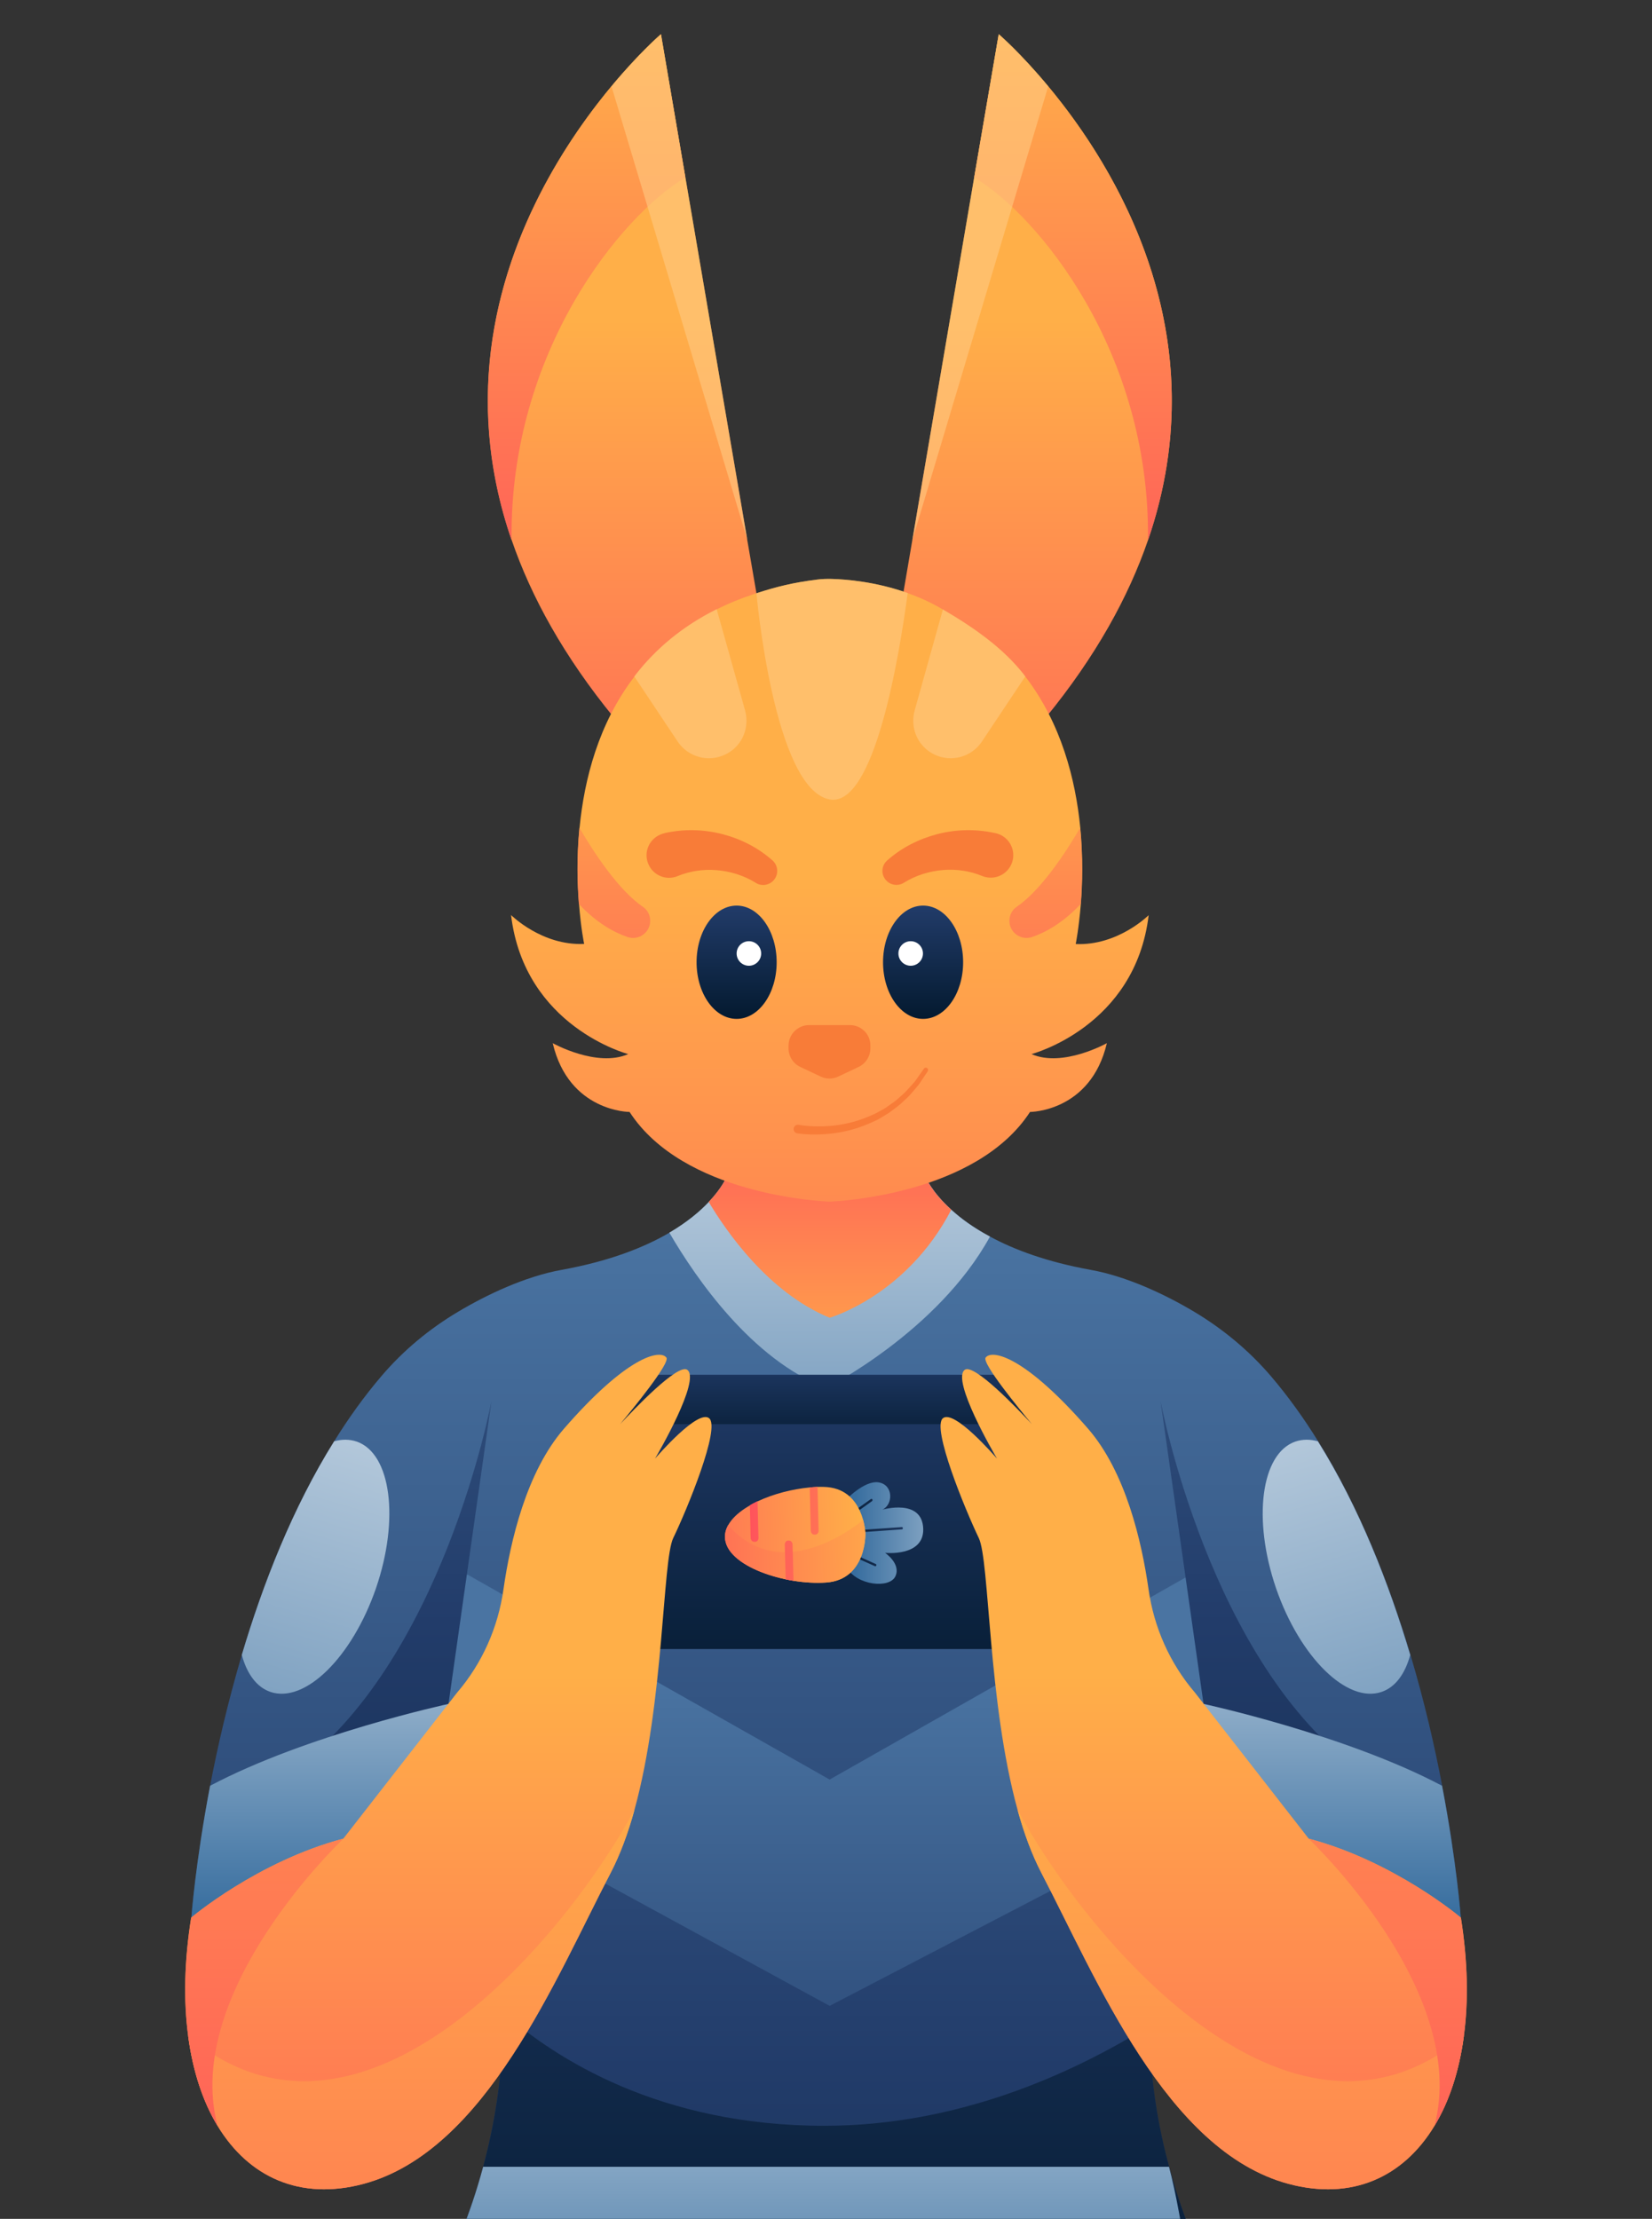 <svg width="1208" height="1622" viewBox="0 0 1208 1622" fill="none" xmlns="http://www.w3.org/2000/svg">
<rect x="0" y="0" width="1208" height="1622" fill="#333333" stroke="none"/>
<g clip-path="url(#clip0_6862_597)">
<path d="M1068.18 1401.83C961.993 1318.62 876.711 1339.42 876.711 1339.42C873.655 1344.74 870.796 1350.17 868.233 1355.49C847.923 1397.49 840.725 1440.77 840.627 1480.7C840.528 1519.84 847.134 1555.73 854.824 1583.93C864.88 1621.39 876.711 1645.35 876.711 1645.35H331.402C331.402 1645.35 343.233 1621.39 353.289 1583.93C361.571 1553.27 368.67 1513.63 367.289 1470.65C366.106 1433.58 358.515 1393.94 339.881 1355.49C337.219 1350.07 334.458 1344.74 331.402 1339.42C331.402 1339.42 246.022 1318.62 139.938 1401.83C139.938 1401.83 142.797 1362.2 153.642 1305.41C159.064 1276.91 166.656 1244.08 176.811 1209.77C192.29 1157.72 213.98 1102.21 244.346 1053.6C254.797 1036.75 266.332 1020.67 278.951 1005.89C294.923 987.154 313.951 971.379 335.05 958.858C355.557 946.632 383.754 933.125 410.571 928.294C446.064 921.886 471.501 911.632 489.543 901.083C522.965 881.463 531.247 860.661 531.247 860.661C531.247 860.661 562.993 873.675 604.106 875.252C645.219 873.675 676.965 860.661 676.965 860.661C676.965 860.661 686.134 883.633 723.895 903.942C741.543 913.506 765.5 922.478 797.641 928.294C824.458 933.125 852.655 946.632 873.162 958.858C894.261 971.478 913.289 987.252 929.261 1005.89C941.88 1020.67 953.416 1036.75 963.866 1053.6C994.134 1102.21 1015.82 1157.72 1031.4 1209.77C1041.65 1244.08 1049.15 1276.91 1054.57 1305.41C1065.42 1362.2 1068.18 1401.83 1068.18 1401.83Z" fill="url(#paint0_linear_6862_597)"/>
<path d="M876.716 1645.35H331.406C331.406 1645.35 343.237 1621.39 353.294 1583.93C361.575 1553.27 368.674 1513.63 367.294 1470.65C406.04 1504.86 482.547 1553.96 602.73 1553.96C700.04 1553.96 783.547 1516.29 840.73 1480.7C840.631 1519.84 847.237 1555.73 854.927 1583.93C864.885 1621.39 876.716 1645.35 876.716 1645.35Z" fill="url(#paint1_linear_6862_597)"/>
<path d="M341.461 1150.82L606.672 1300.87L872.573 1149.93L896.432 1315.46L606.672 1466.31L285.855 1291.51L341.461 1150.82Z" fill="url(#paint2_linear_6862_597)"/>
<path d="M723.9 903.942C685.745 973.548 604.111 1014.66 604.111 1014.66C549.886 993.858 509.069 934.801 489.449 901.083C502.562 893.393 511.829 885.506 518.238 878.703C528.097 868.351 531.153 860.661 531.153 860.661C531.153 860.661 562.9 873.675 604.012 875.252C645.125 873.675 676.872 860.661 676.872 860.661C676.872 860.661 681.111 871.21 695.604 884.323C702.505 890.632 711.674 897.435 723.9 903.942Z" fill="url(#paint3_linear_6862_597)"/>
<path d="M742.727 1205.44H462.531C452.573 1205.44 444.488 1197.35 444.488 1187.39V1023.04C444.488 1013.08 452.573 1005 462.531 1005H742.727C752.685 1005 760.77 1013.08 760.77 1023.04V1187.39C760.868 1197.35 752.685 1205.44 742.727 1205.44Z" fill="url(#paint4_linear_6862_597)"/>
<path d="M742.727 1041.08H462.531C452.573 1041.08 444.488 1033 444.488 1023.04C444.488 1013.08 452.573 1005 462.531 1005H742.727C752.685 1005 760.77 1013.08 760.77 1023.04C760.868 1033 752.685 1041.08 742.727 1041.08Z" fill="url(#paint5_linear_6862_597)"/>
<path d="M327.954 1245.56L359.405 1024.03C359.405 1024.03 323.518 1217.07 212.109 1295.45L324.504 1275.93L327.954 1245.56Z" fill="url(#paint6_linear_6862_597)"/>
<path d="M367.782 1344.05L339.881 1355.49C337.219 1350.07 334.458 1344.74 331.402 1339.42C331.402 1339.42 246.022 1318.62 139.938 1401.83C139.938 1401.83 142.797 1362.2 153.642 1305.41C224.332 1267.94 328.05 1245.56 328.05 1245.56L367.782 1344.05Z" fill="url(#paint7_linear_6862_597)"/>
<path d="M492.306 1124.29C484.32 1140.86 485.701 1243.89 464.01 1322.76C459.377 1339.72 453.56 1355.59 446.461 1369.2C406.236 1446.2 355.264 1572.49 265.743 1596.45C219.504 1608.77 181.842 1591.62 159.067 1553.96C148.321 1536.31 141.025 1514.03 137.574 1488.29C134.123 1462.66 134.715 1433.58 139.743 1401.83C139.743 1401.83 188.152 1360.72 251.053 1344.05L334.264 1237.28C352.602 1215.89 364.236 1189.66 368.18 1161.66C373.208 1126.46 384.94 1076.08 412.349 1044.44C458.194 991.689 482.447 986.168 487.278 992.379C490.334 996.322 462.236 1030.53 453.461 1041.08C463.517 1030.24 495.757 996.421 502.56 1001.35C512.616 1008.75 480.771 1063.27 478.996 1066.22C481.067 1063.86 510.151 1030.34 518.433 1036.65C527.306 1043.25 502.067 1104.18 492.306 1124.29Z" fill="url(#paint8_linear_6862_597)"/>
<path d="M464.011 1322.76C459.377 1339.72 453.56 1355.59 446.461 1369.2C406.236 1446.2 355.264 1572.49 265.743 1596.45C219.504 1608.77 181.842 1591.62 159.067 1553.96C148.321 1536.31 141.025 1514.03 137.574 1488.29C265.743 1596.45 416.194 1412.38 464.011 1322.76Z" fill="url(#paint9_linear_6862_597)"/>
<path d="M159.069 1553.96C137.774 1518.76 129.591 1465.52 139.844 1401.83C139.844 1401.83 188.253 1360.72 251.154 1344.05C251.253 1344.05 133.041 1455.07 159.069 1553.96Z" fill="url(#paint10_linear_6862_597)"/>
<path d="M274.911 1161.07C257.46 1211.55 222.953 1245.46 197.714 1236.79C187.658 1233.34 180.559 1223.58 176.812 1209.77C192.291 1157.72 213.981 1102.21 244.348 1053.6C250.066 1052.03 255.587 1052.03 260.812 1053.8C285.953 1062.48 292.263 1110.49 274.911 1161.07Z" fill="url(#paint11_linear_6862_597)"/>
<path d="M880.064 1245.56L848.613 1024.03C848.613 1024.03 884.501 1217.07 995.909 1295.45L883.515 1275.93L880.064 1245.56Z" fill="url(#paint12_linear_6862_597)"/>
<path d="M840.332 1344.05L868.233 1355.49C870.895 1350.07 873.656 1344.74 876.712 1339.42C876.712 1339.42 962.093 1318.62 1068.18 1401.83C1068.18 1401.83 1065.32 1362.2 1054.47 1305.41C983.783 1267.94 880.064 1245.56 880.064 1245.56L840.332 1344.05Z" fill="url(#paint13_linear_6862_597)"/>
<path d="M715.715 1124.29C723.701 1140.86 722.321 1243.89 744.011 1322.76C748.645 1339.72 754.462 1355.59 761.56 1369.2C801.785 1446.2 852.757 1572.49 942.278 1596.45C988.518 1608.77 1026.18 1591.62 1048.95 1553.96C1059.7 1536.31 1067 1514.03 1070.45 1488.29C1073.9 1462.66 1073.31 1433.58 1068.28 1401.83C1068.28 1401.83 1019.87 1360.72 956.968 1344.05L873.757 1237.28C855.419 1215.89 843.785 1189.66 839.842 1161.66C834.814 1126.46 823.081 1076.08 795.673 1044.44C749.828 991.689 725.574 986.168 720.743 992.379C717.687 996.322 745.786 1030.53 754.56 1041.08C744.504 1030.24 712.264 996.421 705.462 1001.35C695.405 1008.75 727.25 1063.27 729.025 1066.22C726.955 1063.86 697.87 1030.34 689.588 1036.65C680.814 1043.25 706.053 1104.18 715.715 1124.29Z" fill="url(#paint14_linear_6862_597)"/>
<path d="M744.008 1322.76C748.642 1339.72 754.459 1355.59 761.557 1369.2C801.782 1446.2 852.754 1572.49 942.275 1596.45C988.515 1608.77 1026.18 1591.62 1048.95 1553.96C1059.7 1536.31 1066.99 1514.03 1070.44 1488.29C942.275 1596.45 791.825 1412.38 744.008 1322.76Z" fill="url(#paint15_linear_6862_597)"/>
<path d="M1048.95 1553.96C1070.25 1518.76 1078.43 1465.52 1068.18 1401.83C1068.18 1401.83 1019.77 1360.72 956.867 1344.05C956.867 1344.05 1074.98 1455.07 1048.95 1553.96Z" fill="url(#paint16_linear_6862_597)"/>
<path d="M933.106 1161.07C950.556 1211.55 985.063 1245.46 1010.3 1236.79C1020.36 1233.34 1027.46 1223.58 1031.2 1209.77C1015.73 1157.72 994.035 1102.21 963.669 1053.6C957.951 1052.03 952.43 1052.03 947.204 1053.8C922.162 1062.48 915.754 1110.49 933.106 1161.07Z" fill="url(#paint17_linear_6862_597)"/>
<path d="M618.008 1096.89C618.008 1096.89 632.106 1081.7 642.754 1083.67C653.402 1085.65 653.106 1099.94 645.219 1103.59C645.219 1103.59 674.501 1095.01 675.092 1117.69C675.585 1138.2 647.191 1135.14 647.191 1135.14C647.191 1135.14 658.923 1143.03 654.782 1152.2C650.642 1161.46 626.585 1159.1 619.191 1145.89L618.008 1096.89Z" fill="url(#paint18_linear_6862_597)"/>
<path d="M622.146 1107.04C622.048 1106.65 622.146 1106.25 622.442 1106.06L636.836 1095.8C637.231 1095.51 637.625 1095.7 637.921 1096.1C638.118 1096.49 638.02 1096.99 637.724 1097.28L623.329 1107.53C622.935 1107.83 622.541 1107.63 622.245 1107.24C622.146 1107.14 622.146 1107.14 622.146 1107.04Z" fill="url(#paint19_linear_6862_597)"/>
<path d="M626.199 1119.66C626.199 1119.56 626.199 1119.56 626.199 1119.46C626.199 1118.97 626.495 1118.58 626.889 1118.58L659.425 1116.31C659.819 1116.31 660.213 1116.6 660.213 1117.1C660.213 1117.59 659.918 1117.98 659.523 1117.98L626.988 1120.25C626.594 1120.25 626.298 1120.05 626.199 1119.66Z" fill="url(#paint20_linear_6862_597)"/>
<path d="M622.941 1137.01C622.941 1136.82 622.941 1136.62 622.941 1136.42C623.139 1136.03 623.533 1135.73 623.927 1135.93L640.392 1143.32C640.786 1143.52 640.984 1144.01 640.786 1144.41C640.589 1144.8 640.195 1145.1 639.801 1144.9L623.336 1137.51C623.139 1137.41 622.941 1137.21 622.941 1137.01Z" fill="url(#paint21_linear_6862_597)"/>
<path d="M580.248 1155.55C578.277 1155.25 576.403 1154.86 574.53 1154.46C551.755 1149.63 530.558 1138.49 530.164 1123.7C529.967 1114.73 537.46 1106.65 548.403 1100.44C550.178 1099.35 552.051 1098.46 554.023 1097.48C565.46 1092.06 579.361 1088.51 592.079 1087.32C594.051 1087.13 595.924 1087.03 597.798 1086.93C599.375 1086.83 600.854 1086.93 602.431 1086.93C632.009 1087.62 632.798 1121.14 632.798 1121.14C632.798 1121.14 633.685 1154.66 604.206 1156.83C596.812 1157.32 588.53 1156.93 580.248 1155.55Z" fill="url(#paint22_linear_6862_597)"/>
<path d="M604.207 1156.83C633.686 1154.66 632.798 1121.14 632.798 1121.14C632.798 1121.14 632.7 1116.8 631.122 1111.18C616.827 1122.52 568.221 1155.75 532.432 1114.83C530.855 1117.69 529.967 1120.65 530.066 1123.8C530.658 1145.1 574.728 1159 604.207 1156.83Z" fill="url(#paint23_linear_6862_597)"/>
<path d="M596.124 1121.83H595.533C594.152 1121.83 592.969 1120.65 592.871 1118.97L592.082 1087.32C594.054 1087.13 595.927 1087.03 597.8 1086.93L598.589 1118.77C598.688 1120.45 597.603 1121.73 596.124 1121.83Z" fill="url(#paint24_linear_6862_597)"/>
<path d="M580.248 1155.55C578.276 1155.25 576.403 1154.86 574.53 1154.46L573.84 1129.13C573.84 1127.55 574.924 1126.17 576.305 1126.17H576.896C578.276 1126.17 579.46 1127.35 579.558 1129.03L580.248 1155.55Z" fill="url(#paint25_linear_6862_597)"/>
<path d="M552.15 1127.06H551.558C550.178 1127.06 548.995 1125.87 548.896 1124.2L548.305 1100.34C550.079 1099.25 551.953 1098.37 553.924 1097.38L554.615 1124C554.713 1125.77 553.629 1127.06 552.15 1127.06Z" fill="url(#paint26_linear_6862_597)"/>
<path d="M875.014 1700.5L331.406 1645.35C331.406 1645.35 343.237 1621.39 353.294 1583.93H854.828C864.885 1621.39 875.014 1700.5 875.014 1700.5Z" fill="url(#paint27_linear_6862_597)"/>
<path d="M695.6 884.323C662.967 947.224 606.671 963.295 606.671 963.295C561.516 944.76 530.46 899.21 518.234 878.605C528.094 868.253 531.15 860.562 531.15 860.562C531.15 860.562 562.896 873.577 604.009 875.154C645.122 873.577 676.868 860.562 676.868 860.562C676.868 860.562 681.107 871.21 695.6 884.323Z" fill="url(#paint28_linear_6862_597)"/>
<path d="M553.139 433.662L448.928 524.563C412.252 479.704 388.393 436.225 374.195 394.915C322.336 244.366 398.153 122.014 447.153 63.056C467.562 38.507 483.336 25 483.336 25L501.181 129.704L546.435 394.817L553.139 433.662Z" fill="url(#paint29_linear_6862_597)"/>
<path d="M501.18 129.704C454.842 157.113 372.321 256.887 374.095 394.915C300.645 181.76 483.236 25 483.236 25L501.18 129.704Z" fill="url(#paint30_linear_6862_597)"/>
<path opacity="0.6" d="M546.533 394.915L447.152 63.155C467.561 38.606 483.335 25.099 483.335 25.099L501.18 129.803L546.533 394.915Z" fill="#FFCA83"/>
<path d="M660.5 433.662L764.711 524.563C801.387 479.704 825.246 436.225 839.443 394.915C891.303 244.366 815.486 122.014 766.486 63.056C746.077 38.507 730.303 25 730.303 25L712.359 129.704L667.106 394.915L660.5 433.662Z" fill="url(#paint31_linear_6862_597)"/>
<path d="M712.355 129.704C758.693 157.113 841.215 256.887 839.44 394.915C912.891 181.76 730.299 25 730.299 25L712.355 129.704Z" fill="url(#paint32_linear_6862_597)"/>
<path opacity="0.6" d="M667.105 394.915L766.486 63.155C746.077 38.606 730.303 25.099 730.303 25.099L712.359 129.704L667.105 394.915Z" fill="#FFCA83"/>
<path d="M809.379 762.563C797.548 812.845 753.182 812.845 753.182 812.845C713.844 873.281 613.182 878.112 606.97 878.408C606.97 878.408 606.872 878.408 606.773 878.408H606.576C603.52 878.309 576.703 877.028 545.844 868.253C514.985 859.479 479.985 843.112 460.365 812.845C460.365 812.845 415.999 812.845 404.168 762.563C404.168 762.563 436.407 780.605 459.379 770.549C459.379 770.549 383.464 750.732 373.703 668.901C373.703 668.901 396.281 691.479 427.14 690C427.14 690 424.773 678.76 423.393 660.817C422.21 645.929 421.717 626.507 423.788 605.113C427.238 569.62 437.689 528.803 463.914 494.592C464.309 494.099 464.703 493.606 465.097 493.014C479.59 474.479 498.816 458.014 524.154 445.394C524.449 445.197 524.844 445 525.14 444.901C532.928 441.056 541.309 437.606 550.182 434.648C551.168 434.254 552.154 433.958 553.14 433.662C567.731 428.93 579.956 425.873 597.309 423.704C600.956 423.211 604.703 423.113 608.351 423.211C618.703 423.507 640.294 425.183 663.562 433.465C663.661 433.465 663.661 433.465 663.759 433.563C671.942 436.521 680.323 440.169 688.506 445C688.801 445.197 689.097 445.395 689.492 445.592C713.942 459.887 734.055 474.578 748.646 493.113C749.041 493.606 749.435 494.099 749.83 494.69C776.055 528.901 786.506 569.817 789.956 605.211C791.928 626.606 791.534 646.028 790.351 660.915C788.872 678.859 786.604 690.098 786.604 690.098C817.463 691.479 839.942 669 839.942 669C830.182 750.732 754.266 770.549 754.266 770.549C777.139 780.605 809.379 762.563 809.379 762.563Z" fill="url(#paint33_linear_6862_597)"/>
<path opacity="0.6" d="M749.73 494.493L717.984 542.113C710.392 553.451 695.604 557.493 683.28 551.577C673.618 546.943 667.801 537.281 667.801 526.929C667.801 524.465 668.097 522 668.787 519.535L689.491 445.493C713.942 459.789 734.054 474.479 748.646 493.014C748.942 493.507 749.336 494 749.73 494.493Z" fill="#FFCA83"/>
<path d="M738.098 673.14C738.098 681.717 746.577 687.731 754.661 684.971C764.224 681.717 777.041 674.915 790.253 660.816C791.436 645.929 791.929 626.506 789.858 605.112C779.407 623.055 761.267 650.76 743.323 662.985C739.971 665.253 738.098 669.098 738.098 673.14Z" fill="url(#paint34_linear_6862_597)"/>
<path d="M674.996 744.816C691.168 744.816 704.278 726.277 704.278 703.408C704.278 680.538 691.168 661.999 674.996 661.999C658.825 661.999 645.715 680.538 645.715 703.408C645.715 726.277 658.825 744.816 674.996 744.816Z" fill="url(#paint35_linear_6862_597)"/>
<path d="M665.929 705.971C670.884 705.971 674.901 701.954 674.901 696.999C674.901 692.044 670.884 688.027 665.929 688.027C660.974 688.027 656.957 692.044 656.957 696.999C656.957 701.954 660.974 705.971 665.929 705.971Z" fill="url(#paint36_linear_6862_597)"/>
<path opacity="0.6" d="M545.841 526.929C545.841 537.281 540.024 547.041 530.263 551.576C517.939 557.492 503.15 553.45 495.559 542.112L463.812 494.492C464.207 493.999 464.601 493.506 464.996 492.915C479.489 474.379 498.714 457.915 524.052 445.295L544.855 519.436C545.545 521.999 545.841 524.464 545.841 526.929Z" fill="#FFCA83"/>
<path d="M475.448 673.14C475.448 681.717 466.969 687.731 458.884 684.971C449.321 681.717 436.504 674.915 423.293 660.816C422.11 645.929 421.617 626.506 423.687 605.112C434.138 623.055 452.279 650.76 470.222 662.985C473.574 665.253 475.448 669.098 475.448 673.14Z" fill="url(#paint37_linear_6862_597)"/>
<path d="M538.641 744.816C554.813 744.816 567.923 726.277 567.923 703.408C567.923 680.538 554.813 661.999 538.641 661.999C522.469 661.999 509.359 680.538 509.359 703.408C509.359 726.277 522.469 744.816 538.641 744.816Z" fill="url(#paint38_linear_6862_597)"/>
<path d="M547.616 705.971C552.571 705.971 556.588 701.954 556.588 696.999C556.588 692.044 552.571 688.027 547.616 688.027C542.661 688.027 538.645 692.044 538.645 696.999C538.645 701.954 542.661 705.971 547.616 705.971Z" fill="url(#paint39_linear_6862_597)"/>
<path d="M718.075 640.309C709.498 636.76 699.737 635.182 689.78 635.971C679.822 636.76 669.765 639.816 661.188 645.14L660.892 645.337C656.061 648.295 649.751 646.816 646.794 641.985C644.132 637.647 645.019 632.225 648.766 628.971C659.118 619.802 671.639 613.394 685.047 609.844C698.456 606.295 713.146 605.802 727.442 608.957L728.033 609.056C736.906 611.027 742.526 619.802 740.554 628.675C738.582 637.549 729.808 643.168 720.935 641.196C719.949 640.999 718.963 640.703 718.075 640.309Z" fill="#F87C38"/>
<path d="M486.19 608.957C500.486 605.802 515.077 606.295 528.584 609.844C542.091 613.393 554.514 619.802 564.866 628.971C569.105 632.717 569.5 639.224 565.753 643.464C562.401 647.21 556.88 647.999 552.739 645.436L552.443 645.238C543.866 639.914 533.809 636.858 523.852 636.07C513.894 635.281 504.133 636.858 495.556 640.407C487.176 643.957 477.514 639.915 474.063 631.534C470.514 623.154 474.556 613.492 482.936 610.041C483.824 609.647 484.711 609.351 485.697 609.154L486.19 608.957Z" fill="#F87C38"/>
<path d="M621.461 749.352H606.573H591.686C583.404 749.352 576.602 756.056 576.602 764.436V766.309C576.602 772.126 579.954 777.45 585.179 779.915L600.165 787.014C604.207 788.887 608.841 788.887 612.883 787.014L627.869 779.915C633.094 777.45 636.447 772.126 636.447 766.309V764.436C636.545 756.056 629.841 749.352 621.461 749.352Z" fill="#F87C38"/>
<path opacity="0.6" d="M663.756 433.465C657.742 478.324 639.601 590.225 606.77 584.408C565.855 577.113 553.137 433.662 553.137 433.662C567.728 428.93 579.954 425.873 597.306 423.704C600.954 423.211 604.7 423.113 608.348 423.211C618.7 423.507 640.292 425.183 663.559 433.465C663.658 433.465 663.658 433.465 663.756 433.465Z" fill="#FFCA83"/>
<path d="M584.392 822.309C592.772 823.69 601.842 823.689 610.617 822.704C619.392 821.619 627.969 819.351 636.054 815.802C638.124 814.915 640.096 814.126 642.068 812.943C643.941 811.859 646.011 810.873 647.786 809.69C651.434 807.126 655.181 804.76 658.335 801.605C661.786 798.844 664.645 795.394 667.603 792.14C669.18 790.563 670.364 788.591 671.645 786.816L675.49 781.394L675.589 781.197C676.082 780.408 677.166 780.211 677.955 780.802C678.744 781.295 678.842 782.38 678.349 783.168L674.504 788.887C673.223 790.76 672.04 792.83 670.462 794.507C667.504 798.056 664.547 801.704 660.997 804.661C657.744 808.014 653.899 810.577 650.152 813.436C648.181 814.718 646.209 815.802 644.138 817.084C642.166 818.366 640.096 819.351 637.927 820.239C629.448 824.182 620.476 826.844 611.209 828.225C601.941 829.506 592.674 829.802 583.11 828.521C581.336 828.323 580.152 826.647 580.35 824.971C580.547 823.197 582.223 822.013 583.899 822.211C583.899 822.211 583.899 822.211 583.997 822.211L584.392 822.309Z" fill="#F87C38"/>
</g>
<defs>
<linearGradient id="paint0_linear_6862_597" x1="604.033" y1="2132.1" x2="604.033" y2="892.183" gradientUnits="userSpaceOnUse">
<stop stop-color="#03192E"/>
<stop offset="0.5" stop-color="#223C6A"/>
<stop offset="1" stop-color="#4A74A2"/>
</linearGradient>
<linearGradient id="paint1_linear_6862_597" x1="604.037" y1="1767.85" x2="604.037" y2="605.904" gradientUnits="userSpaceOnUse">
<stop stop-color="#03192E"/>
<stop offset="0.5" stop-color="#223C6A"/>
<stop offset="1" stop-color="#4A74A2"/>
</linearGradient>
<linearGradient id="paint2_linear_6862_597" x1="591.147" y1="2019.18" x2="591.147" y2="1223.86" gradientUnits="userSpaceOnUse">
<stop stop-color="#03192E"/>
<stop offset="0.5" stop-color="#223C6A"/>
<stop offset="1" stop-color="#4A74A2"/>
</linearGradient>
<linearGradient id="paint3_linear_6862_597" x1="606.641" y1="1257.9" x2="606.641" y2="617.352" gradientUnits="userSpaceOnUse">
<stop stop-color="#386E9F"/>
<stop offset="1" stop-color="white"/>
</linearGradient>
<linearGradient id="paint4_linear_6862_597" x1="602.637" y1="1251.66" x2="602.637" y2="751.678" gradientUnits="userSpaceOnUse">
<stop stop-color="#03192E"/>
<stop offset="0.5" stop-color="#223C6A"/>
<stop offset="1" stop-color="#4A74A2"/>
</linearGradient>
<linearGradient id="paint5_linear_6862_597" x1="602.637" y1="1062.94" x2="602.637" y2="914.438" gradientUnits="userSpaceOnUse">
<stop stop-color="#03192E"/>
<stop offset="0.5" stop-color="#223C6A"/>
<stop offset="1" stop-color="#4A74A2"/>
</linearGradient>
<linearGradient id="paint6_linear_6862_597" x1="285.827" y1="1767.85" x2="285.827" y2="605.904" gradientUnits="userSpaceOnUse">
<stop stop-color="#03192E"/>
<stop offset="0.5" stop-color="#223C6A"/>
<stop offset="1" stop-color="#4A74A2"/>
</linearGradient>
<linearGradient id="paint7_linear_6862_597" x1="253.812" y1="1400.48" x2="253.812" y2="1041.42" gradientUnits="userSpaceOnUse">
<stop stop-color="#386E9F"/>
<stop offset="1" stop-color="white"/>
</linearGradient>
<linearGradient id="paint8_linear_6862_597" x1="327.959" y1="2021.79" x2="327.959" y2="1224.54" gradientUnits="userSpaceOnUse">
<stop stop-color="#FF2A64"/>
<stop offset="1" stop-color="#FFAF48"/>
</linearGradient>
<linearGradient id="paint9_linear_6862_597" x1="300.852" y1="2296.53" x2="300.852" y2="1288.35" gradientUnits="userSpaceOnUse">
<stop stop-color="#FF2A64"/>
<stop offset="1" stop-color="#FFAF48"/>
</linearGradient>
<linearGradient id="paint10_linear_6862_597" x1="193.342" y1="1969.75" x2="193.342" y2="1022.43" gradientUnits="userSpaceOnUse">
<stop stop-color="#FF2A64"/>
<stop offset="1" stop-color="#FFAF48"/>
</linearGradient>
<linearGradient id="paint11_linear_6862_597" x1="129.881" y1="1509.27" x2="348.431" y2="772.446" gradientUnits="userSpaceOnUse">
<stop stop-color="#386E9F"/>
<stop offset="1" stop-color="white"/>
</linearGradient>
<linearGradient id="paint12_linear_6862_597" x1="922.242" y1="1767.85" x2="922.242" y2="605.904" gradientUnits="userSpaceOnUse">
<stop stop-color="#03192E"/>
<stop offset="0.5" stop-color="#223C6A"/>
<stop offset="1" stop-color="#4A74A2"/>
</linearGradient>
<linearGradient id="paint13_linear_6862_597" x1="954.255" y1="1400.48" x2="954.255" y2="1041.42" gradientUnits="userSpaceOnUse">
<stop stop-color="#386E9F"/>
<stop offset="1" stop-color="white"/>
</linearGradient>
<linearGradient id="paint14_linear_6862_597" x1="880.113" y1="2021.79" x2="880.113" y2="1224.54" gradientUnits="userSpaceOnUse">
<stop stop-color="#FF2A64"/>
<stop offset="1" stop-color="#FFAF48"/>
</linearGradient>
<linearGradient id="paint15_linear_6862_597" x1="907.217" y1="2296.53" x2="907.217" y2="1288.35" gradientUnits="userSpaceOnUse">
<stop stop-color="#FF2A64"/>
<stop offset="1" stop-color="#FFAF48"/>
</linearGradient>
<linearGradient id="paint16_linear_6862_597" x1="1014.73" y1="1969.75" x2="1014.73" y2="1022.43" gradientUnits="userSpaceOnUse">
<stop stop-color="#FF2A64"/>
<stop offset="1" stop-color="#FFAF48"/>
</linearGradient>
<linearGradient id="paint17_linear_6862_597" x1="1078.19" y1="1509.27" x2="859.636" y2="772.446" gradientUnits="userSpaceOnUse">
<stop stop-color="#386E9F"/>
<stop offset="1" stop-color="white"/>
</linearGradient>
<linearGradient id="paint18_linear_6862_597" x1="625.407" y1="1120.69" x2="769.238" y2="1120.69" gradientUnits="userSpaceOnUse">
<stop stop-color="#386E9F"/>
<stop offset="1" stop-color="white"/>
</linearGradient>
<linearGradient id="paint19_linear_6862_597" x1="603.029" y1="1101.66" x2="750.588" y2="1101.66" gradientUnits="userSpaceOnUse">
<stop stop-color="#03192E"/>
<stop offset="0.5" stop-color="#223C6A"/>
<stop offset="1" stop-color="#4A74A2"/>
</linearGradient>
<linearGradient id="paint20_linear_6862_597" x1="603.04" y1="1118.25" x2="750.599" y2="1118.25" gradientUnits="userSpaceOnUse">
<stop stop-color="#03192E"/>
<stop offset="0.5" stop-color="#223C6A"/>
<stop offset="1" stop-color="#4A74A2"/>
</linearGradient>
<linearGradient id="paint21_linear_6862_597" x1="603.035" y1="1140.48" x2="750.595" y2="1140.48" gradientUnits="userSpaceOnUse">
<stop stop-color="#03192E"/>
<stop offset="0.5" stop-color="#223C6A"/>
<stop offset="1" stop-color="#4A74A2"/>
</linearGradient>
<linearGradient id="paint22_linear_6862_597" x1="375.604" y1="1129.2" x2="629.686" y2="1120.67" gradientUnits="userSpaceOnUse">
<stop stop-color="#FF2A64"/>
<stop offset="1" stop-color="#FFAF48"/>
</linearGradient>
<linearGradient id="paint23_linear_6862_597" x1="378.874" y1="1142.34" x2="655.39" y2="1132.37" gradientUnits="userSpaceOnUse">
<stop stop-color="#FF2A64"/>
<stop offset="1" stop-color="#FFAF48"/>
</linearGradient>
<linearGradient id="paint24_linear_6862_597" x1="475.548" y1="1104.4" x2="707.962" y2="1104.4" gradientUnits="userSpaceOnUse">
<stop stop-color="#FF2A64"/>
<stop offset="1" stop-color="#FFAF48"/>
</linearGradient>
<linearGradient id="paint25_linear_6862_597" x1="475.544" y1="1140.87" x2="707.96" y2="1140.87" gradientUnits="userSpaceOnUse">
<stop stop-color="#FF2A64"/>
<stop offset="1" stop-color="#FFAF48"/>
</linearGradient>
<linearGradient id="paint26_linear_6862_597" x1="475.544" y1="1112.3" x2="707.961" y2="1112.3" gradientUnits="userSpaceOnUse">
<stop stop-color="#FF2A64"/>
<stop offset="1" stop-color="#FFAF48"/>
</linearGradient>
<linearGradient id="paint27_linear_6862_597" x1="604.037" y1="1732.76" x2="604.037" y2="1340.36" gradientUnits="userSpaceOnUse">
<stop stop-color="#386E9F"/>
<stop offset="1" stop-color="white"/>
</linearGradient>
<linearGradient id="paint28_linear_6862_597" x1="606.925" y1="689.669" x2="606.925" y2="1021.27" gradientUnits="userSpaceOnUse">
<stop stop-color="#FF2A64"/>
<stop offset="1" stop-color="#FFAF48"/>
</linearGradient>
<linearGradient id="paint29_linear_6862_597" x1="454.922" y1="947.766" x2="454.922" y2="233.807" gradientUnits="userSpaceOnUse">
<stop stop-color="#FF2A64"/>
<stop offset="1" stop-color="#FFAF48"/>
</linearGradient>
<linearGradient id="paint30_linear_6862_597" x1="428.964" y1="693.831" x2="428.964" y2="19.518" gradientUnits="userSpaceOnUse">
<stop stop-color="#FF2A64"/>
<stop offset="1" stop-color="#FFAF48"/>
</linearGradient>
<linearGradient id="paint31_linear_6862_597" x1="758.658" y1="947.766" x2="758.658" y2="233.807" gradientUnits="userSpaceOnUse">
<stop stop-color="#FF2A64"/>
<stop offset="1" stop-color="#FFAF48"/>
</linearGradient>
<linearGradient id="paint32_linear_6862_597" x1="784.612" y1="693.831" x2="784.612" y2="19.518" gradientUnits="userSpaceOnUse">
<stop stop-color="#FF2A64"/>
<stop offset="1" stop-color="#FFAF48"/>
</linearGradient>
<linearGradient id="paint33_linear_6862_597" x1="606.786" y1="1514.15" x2="606.786" y2="639.859" gradientUnits="userSpaceOnUse">
<stop stop-color="#FF2A64"/>
<stop offset="1" stop-color="#FFAF48"/>
</linearGradient>
<linearGradient id="paint34_linear_6862_597" x1="764.679" y1="992.517" x2="764.679" y2="516.198" gradientUnits="userSpaceOnUse">
<stop stop-color="#FF2A64"/>
<stop offset="1" stop-color="#FFAF48"/>
</linearGradient>
<linearGradient id="paint35_linear_6862_597" x1="674.949" y1="746.561" x2="674.949" y2="575.68" gradientUnits="userSpaceOnUse">
<stop stop-color="#03192E"/>
<stop offset="0.5" stop-color="#223C6A"/>
<stop offset="1" stop-color="#4A74A2"/>
</linearGradient>
<linearGradient id="paint36_linear_6862_597" x1="665.932" y1="715.282" x2="665.932" y2="656.96" gradientUnits="userSpaceOnUse">
<stop stop-color="white"/>
<stop offset="1" stop-color="white"/>
</linearGradient>
<linearGradient id="paint37_linear_6862_597" x1="448.907" y1="992.517" x2="448.907" y2="516.198" gradientUnits="userSpaceOnUse">
<stop stop-color="#FF2A64"/>
<stop offset="1" stop-color="#FFAF48"/>
</linearGradient>
<linearGradient id="paint38_linear_6862_597" x1="538.631" y1="746.561" x2="538.631" y2="575.68" gradientUnits="userSpaceOnUse">
<stop stop-color="#03192E"/>
<stop offset="0.5" stop-color="#223C6A"/>
<stop offset="1" stop-color="#4A74A2"/>
</linearGradient>
<linearGradient id="paint39_linear_6862_597" x1="547.654" y1="715.282" x2="547.654" y2="656.96" gradientUnits="userSpaceOnUse">
<stop stop-color="white"/>
<stop offset="1" stop-color="white"/>
</linearGradient>
<clipPath id="clip0_6862_597">
<rect width="1208" height="1622" fill="white"/>
</clipPath>
</defs>
</svg>
